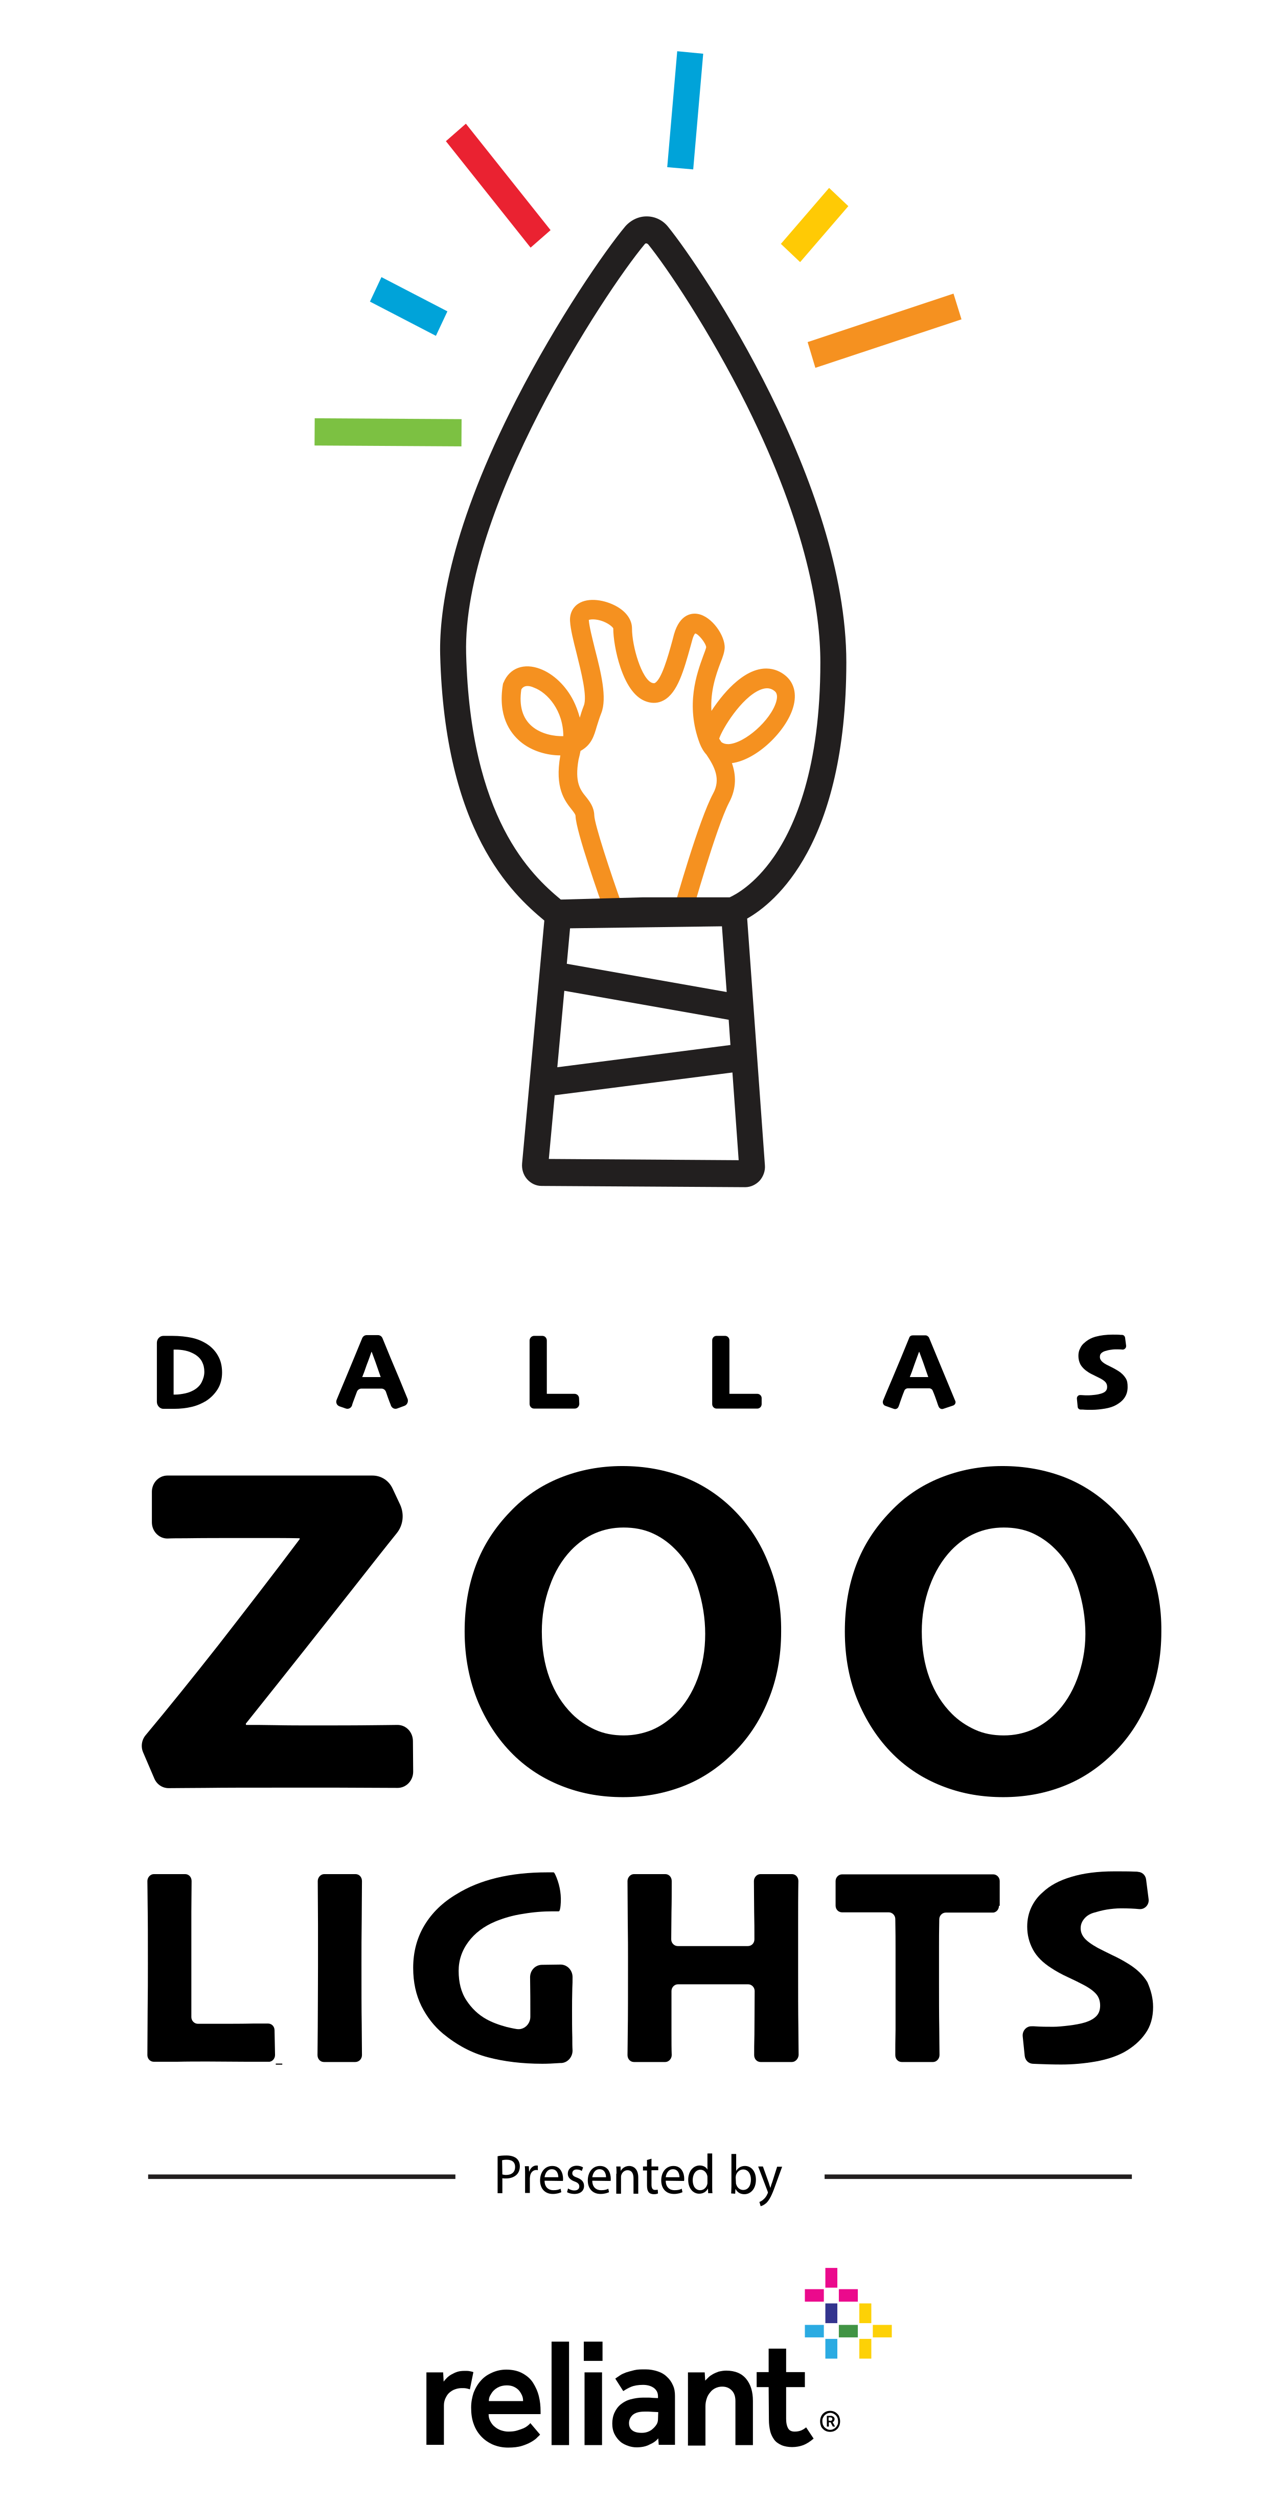 <?xml version="1.0" encoding="utf-8"?>
<!-- Generator: Adobe Illustrator 26.1.0, SVG Export Plug-In . SVG Version: 6.00 Build 0)  -->
<svg version="1.1" id="Layer_1" xmlns="http://www.w3.org/2000/svg" xmlns:xlink="http://www.w3.org/1999/xlink" x="0px" y="0px"
	 viewBox="0 0 511.6 1000" style="enable-background:new 0 0 511.6 1000;" xml:space="preserve">
<style type="text/css">
	.st0{fill:#221F1F;}
	.st1{fill:#EB0A8C;}
	.st2{fill:#FDD106;}
	.st3{fill:#419444;}
	.st4{fill:#33348E;}
	.st5{fill:#2BABE2;}
	.st6{fill:#F59120;}
	.st7{fill:#EA2231;}
	.st8{fill:#00A3D9;}
	.st9{fill:#FFCA05;}
	.st10{fill:#7CC142;}
</style>
<g>
	<g>
		<path d="M165.4,709c0,3.6-2.8,6.5-6.2,6.5c-7.9,0-15.7-0.1-23.5-0.1c-9.8,0-18.3,0-25.5,0c-10.8,0-20.1,0-28.1,0.1
			c-5.8,0-10.7,0.1-14.6,0.1c-2.5,0-4.7-1.5-5.7-3.8l-4.5-10.5c-1-2.3-0.6-5,1-6.9c9-10.8,18.7-22.8,29-35.9
			c11.2-14.4,22.2-28.6,32.7-42.6l-0.1-0.3c-4.5-0.1-8.9-0.1-13-0.1H96.4c-8,0-15.4,0-22.1,0.1c-2.8,0-5.2,0-7.3,0.1
			c-3.4,0-6.2-2.9-6.2-6.5v-12.2c0-3.6,2.8-6.5,6.2-6.5c4.7,0,10,0,15.9,0c8.6,0,17.2,0,25.9,0c10.2,0,19.3,0,27.3,0c5,0,9.4,0,13,0
			c3.5,0,6.6,2,8.1,5.3l3,6.4c1.7,3.8,1.2,8.2-1.4,11.4c-4.2,5.2-10.1,12.7-17.8,22.5c-10.9,13.8-25,31.7-42.6,53.7l0.1,0.5
			c3.5,0,7.5,0,12.2,0.1s9.5,0.1,14.4,0.1c9.1,0,17.5,0,25.2-0.1c3.5,0,6.4-0.1,8.8-0.1c3.5,0,6.2,2.9,6.2,6.5L165.4,709L165.4,709z
			"/>
		<path d="M312.7,652.9c0,10-1.7,19.2-5.2,27.6c-3.4,8.4-8.3,15.7-14.6,21.7c-5.9,5.7-12.5,10-19.9,12.8c-7.4,2.8-15.2,4.2-23.6,4.2
			c-8.4,0-16-1.3-23.3-4c-7.3-2.7-13.8-6.6-19.5-11.9c-6.4-6-11.4-13.3-15.1-21.9c-3.6-8.6-5.5-18.1-5.5-28.5
			c0-9.7,1.5-18.5,4.5-26.5s7.6-15.1,13.8-21.5c5.6-5.9,12.2-10.4,19.9-13.5s16-4.7,24.9-4.7c9,0,16.9,1.5,24.4,4.3
			c7.5,2.9,14.1,7.2,19.8,12.8c6.4,6.3,11.2,13.7,14.4,22C311.2,634.3,312.8,643.3,312.7,652.9L312.7,652.9z M282.3,653.9
			c0-6.3-1-12.5-3-18.8c-2-6.2-5.1-11.3-9.3-15.4c-2.6-2.6-5.6-4.7-9-6.2c-3.4-1.5-7.2-2.2-11.4-2.2s-7.9,0.8-11.4,2.3
			c-3.5,1.5-6.7,3.8-9.6,6.8c-3.7,3.9-6.6,8.7-8.6,14.5c-2.1,5.8-3.1,11.8-3.1,18c0,6.8,1,13,3.1,18.7s5.1,10.4,9,14.3
			c2.6,2.6,5.7,4.7,9.2,6.3c3.5,1.6,7.4,2.3,11.5,2.3s7.8-0.8,11.3-2.2c3.5-1.5,6.6-3.7,9.5-6.5c3.6-3.6,6.6-8.3,8.7-13.9
			S282.3,660.3,282.3,653.9L282.3,653.9z"/>
		<path d="M464.9,652.9c0,10-1.7,19.2-5.2,27.6c-3.4,8.4-8.3,15.7-14.6,21.7c-5.9,5.7-12.5,10-19.9,12.8c-7.3,2.8-15.2,4.2-23.6,4.2
			s-16-1.3-23.3-4c-7.3-2.7-13.8-6.6-19.5-11.9c-6.4-6-11.4-13.3-15.1-21.9c-3.7-8.6-5.5-18.1-5.5-28.5c0-9.7,1.5-18.5,4.5-26.5
			s7.6-15.1,13.8-21.5c5.6-5.9,12.2-10.4,19.9-13.5s16-4.7,24.9-4.7s16.9,1.5,24.4,4.3c7.5,2.9,14.1,7.2,19.8,12.8
			c6.4,6.3,11.2,13.7,14.4,22C463.4,634.3,465,643.3,464.9,652.9L464.9,652.9z M434.5,653.9c0-6.3-1-12.5-3-18.8
			c-2-6.2-5.1-11.3-9.3-15.4c-2.6-2.6-5.7-4.7-9-6.2c-3.4-1.5-7.2-2.2-11.4-2.2s-7.9,0.8-11.4,2.3c-3.5,1.5-6.7,3.8-9.6,6.8
			c-3.7,3.9-6.6,8.7-8.7,14.5c-2.1,5.8-3.1,11.8-3.1,18c0,6.8,1,13,3.1,18.7s5.1,10.4,9,14.3c2.6,2.6,5.7,4.7,9.2,6.3
			c3.5,1.6,7.3,2.3,11.5,2.3s7.8-0.8,11.2-2.2c3.5-1.5,6.7-3.7,9.5-6.5c3.6-3.6,6.6-8.3,8.7-13.9S434.5,660.3,434.5,653.9
			L434.5,653.9z"/>
	</g>
	<path d="M110.1,822.4c0,1.5-1.2,2.8-2.6,2.7c-1.9,0-4.5,0-7.9,0c-5.7,0-11.2-0.1-16.5-0.1c-4.2,0-8.4,0-12.4,0.1
		c-3.1,0-6.1,0-9.1,0c-1.5,0-2.6-1.2-2.6-2.7c0-5.5,0.1-11.4,0.1-17.6c0.1-7.3,0.1-13.6,0.1-19.1c0-9.8,0-17.7-0.1-23.6
		c0-3.9-0.1-7-0.1-9.3c0-1.5,1.2-2.8,2.6-2.8h12.5c1.5,0,2.6,1.2,2.6,2.8c0,3.8-0.1,7.9-0.1,12.4c0,5.6,0,10.8,0,15.6
		c0,7.2,0,13.6,0,19.3c0,3.1,0,5.4,0,7.1c0,1.5,1.2,2.7,2.6,2.7c0.9,0,1.9,0,2.9,0c2.1,0,3.9,0,5.6,0c4.7,0,9.4,0,13.9-0.1
		c2.4,0,4.3,0,5.7,0c1.5,0,2.6,1.2,2.6,2.7L110.1,822.4L110.1,822.4z"/>
	<path d="M142.2,825.2h-12.5c-1.5,0-2.6-1.2-2.6-2.8c0-2.9,0.1-6.6,0.1-11c0-6,0.1-14.2,0.1-24.5c0-4.3,0-9.8,0-16.5
		c0-5.8-0.1-11.6-0.1-17.6c0-1.5,1.2-2.8,2.6-2.8h12.5c1.5,0,2.6,1.2,2.6,2.8c0,4.5-0.1,9.4-0.1,15c-0.1,6.7-0.1,12.6-0.1,17.8
		c0,10.6,0,18.8,0.1,24.5c0,4.6,0.1,8.7,0.1,12.3C144.9,824,143.7,825.2,142.2,825.2L142.2,825.2z"/>
	<path d="M224.4,786.2c2.7,0,4.8,2.3,4.8,5c0,1.4,0,2.9-0.1,4.5c-0.1,3.5-0.1,6.5-0.1,9.1c0,3.5,0,7,0.1,10.6c0,1.8,0,3.5,0.1,5.2
		c0,2.6-1.9,4.8-4.4,5c-0.2,0-0.3,0-0.5,0c-2.8,0.2-5.2,0.3-7.2,0.3c-8.1,0-15.4-0.9-21.8-2.6c-6.5-1.7-12.4-4.9-17.9-9.4
		c-3.6-3-6.5-6.7-8.7-11.1c-2.2-4.5-3.3-9.5-3.3-15.3c0-6.3,1.5-12,4.5-17c3-5,7.3-9.2,12.9-12.5c4.5-2.8,9.8-5,16-6.5
		s12.9-2.2,20.3-2.2c0.9,0,1.8,0,2.5,0c0.3,0,0.7,0.9,1.2,2.1c1.4,3.5,2,7.4,1.6,11.2c-0.1,1.3-0.4,2.3-0.7,2.3h-2.6
		c-3.7,0-7.6,0.3-11.7,1c-4.1,0.6-7.8,1.7-11.2,3.1c-4.5,1.9-8.1,4.6-10.7,8.1c-2.6,3.5-3.9,7.4-3.9,11.6c0,4.7,1,8.6,3.1,11.8
		c2.1,3.2,4.7,5.7,7.9,7.5c2.5,1.4,5.3,2.4,8.3,3.2c1.3,0.3,2.6,0.6,3.9,0.8c2.9,0.5,5.5-1.9,5.5-4.9c0-0.7,0-1.3,0-2.1
		c0-3.4,0-8-0.1-13.7c0-2.8,2.1-5,4.8-5L224.4,786.2L224.4,786.2z"/>
	<path d="M317,825.2h-12.5c-1.5,0-2.6-1.2-2.6-2.8c0-2.1,0-4.7,0.1-8.1c0-4.5,0.1-10.4,0.1-17.5c0-1.5-1.2-2.7-2.6-2.7
		c-1.3,0-3,0-5.1,0c-3.9,0-7.1,0-9.6,0c-2.7,0-5.8,0-9.3,0c-1.6,0-3,0-4.1,0c-1.4,0-2.6,1.2-2.6,2.7c0,6.6,0,12.2,0,16.7
		c0,3.6,0,6.5,0.1,8.9c0,1.5-1.2,2.8-2.6,2.8h-12.5c-1.5,0-2.6-1.2-2.6-2.8c0-2.5,0.1-5.6,0.1-9.4c0.1-5.5,0.1-14.9,0.1-28.5
		c0-4.3,0-9.4-0.1-15.5c0-5.2-0.1-10.6-0.1-16.2c0-1.5,1.2-2.8,2.6-2.8h12.5c1.5,0,2.6,1.2,2.6,2.8c0,4.3,0,8.4-0.1,12.3
		c0,3.7-0.1,7.4-0.1,11c0,1.5,1.2,2.7,2.6,2.7c1,0,2.1,0,3.5,0c3,0,6.4,0,9.9,0c3,0,6.4,0,10.1,0c1.9,0,3.4,0,4.6,0
		c1.5,0,2.6-1.2,2.6-2.7c0-3.5,0-7.2-0.1-11c0-4-0.1-8.1-0.1-12.3c0-1.5,1.2-2.8,2.6-2.8H317c1.5,0,2.6,1.2,2.6,2.8
		c-0.1,5.5-0.1,11.3-0.1,17.4c0,7.2,0,13,0,17.5c0,9.5,0,17.5,0.1,23.9c0,4.5,0.1,8.2,0.1,10.8C319.6,823.9,318.4,825.2,317,825.2
		L317,825.2z"/>
	<path d="M399.9,762.7c0,1.5-1.2,2.8-2.6,2.7c-1.5,0-3.5,0-6,0c-3.6,0-7.8,0-12.7,0c-1.4,0-2.6,1.2-2.6,2.7
		c-0.1,4.6-0.1,8.4-0.1,11.4c0,3.6,0,8.2,0,13.8c0,6.4,0,12.6,0.1,18.5c0,4.3,0.1,7.8,0.1,10.6c0,1.5-1.2,2.8-2.6,2.8h-12.5
		c-1.5,0-2.6-1.2-2.6-2.8c0-2.6,0-6,0.1-10.1c0-5.7,0-12.1,0-19.1V780c0-3.1,0-7.1-0.1-12c0-1.5-1.2-2.7-2.6-2.7
		c-4.8,0-9.2,0-13.1,0c-2.3,0-4.2,0-5.6,0c-1.5,0-2.6-1.2-2.6-2.7v-9.8c0-1.5,1.2-2.7,2.6-2.7c2.7,0,6.4,0,11.1,0c6.3,0,12.7,0,19,0
		c7.3,0,14.2,0,20.9,0c4.2,0,7.3,0,9.5,0c1.4,0,2.6,1.2,2.6,2.7V762.7L399.9,762.7z"/>
	<path d="M461.6,803.2c0,4.1-1,7.7-3.1,10.6c-2.1,3-4.9,5.4-8.4,7.4c-3.1,1.7-7,3-11.5,3.8c-4.6,0.8-9.2,1.2-13.8,1.2
		c-3.4,0-6.4-0.1-9-0.2c-0.9,0-1.7-0.1-2.4-0.1c-1.7-0.1-3-1.4-3.2-3.2l-0.8-7.8c-0.2-2.2,1.5-4.1,3.6-4c0.3,0,0.6,0,0.9,0
		c2.8,0.2,5.4,0.2,7.7,0.2c1.7,0,3.8-0.2,6.3-0.5c2.5-0.3,4.6-0.7,6.3-1.2c2.3-0.7,3.8-1.6,4.8-2.7s1.4-2.5,1.4-4.1
		c0-1.8-0.5-3.3-1.5-4.5c-1-1.2-2.7-2.5-5.2-3.8c-1.5-0.8-3.5-1.8-6.1-3c-2.6-1.2-4.8-2.4-6.6-3.6c-3.5-2.2-6-4.7-7.5-7.5
		c-1.5-2.8-2.3-5.8-2.3-9.2c0-2.9,0.6-5.5,1.7-7.8c1.1-2.3,2.6-4.3,4.5-5.9c2.8-2.7,6.7-4.8,11.5-6.2c4.9-1.5,10.6-2.2,17.2-2.2
		c3.2,0,5.9,0,8.1,0.1c0.5,0,1,0,1.4,0.1c1.7,0.1,3,1.4,3.2,3.1l1,7.8c0.3,2.2-1.5,4.2-3.7,4h-0.1c-1.9-0.2-4.3-0.3-7.2-0.3
		c-2,0-3.9,0.2-5.8,0.5c-1.8,0.3-3.6,0.8-5.3,1.3c-1.6,0.5-2.8,1.3-3.7,2.4s-1.4,2.3-1.4,3.8c0,1.4,0.5,2.7,1.5,3.9
		c1,1.2,2.8,2.5,5.3,3.9c1.7,0.9,3.6,1.8,5.8,2.9c2.2,1,4.4,2.2,6.5,3.5c3.4,2.1,5.9,4.5,7.6,7.3
		C460.7,796.4,461.6,799.6,461.6,803.2L461.6,803.2z"/>
	<path d="M88.9,549.3c0,2.5-0.6,4.8-1.8,6.7c-1.2,1.9-2.8,3.5-4.7,4.7c-1.7,1-3.5,1.8-5.6,2.3c-2.1,0.5-4.5,0.8-7.2,0.8
		c-1.3,0-2.7,0-4.2,0l0,0c-1.4,0-2.6-1.3-2.6-2.8c0-0.5,0-1.2,0-1.9c0-2.9,0-6.3,0-10.2c0-1.6,0-3.7,0-6.1c0-1.7,0-3.5,0-5.4
		c0-1.5,1.1-2.8,2.6-2.8h0.1c1.6,0,2.8,0,3.4,0c3,0,5.7,0.3,8,0.8c2.3,0.5,4.3,1.4,6,2.5c2,1.3,3.5,3,4.5,4.9
		C88.4,544.6,88.9,546.8,88.9,549.3L88.9,549.3z M81.8,549c0-1.5-0.3-2.8-0.9-4c-0.6-1.2-1.6-2.2-2.9-3c-1.2-0.7-2.4-1.2-3.8-1.5
		s-2.7-0.4-3.9-0.4h-0.8c0,1.5,0,2.9,0,4.2v6.9c0,1.7,0,4,0,6.9h0.7c1.2,0,2.6-0.2,4-0.5c1.4-0.3,2.5-0.8,3.4-1.3
		c1.4-0.8,2.5-1.9,3.1-3.1S81.8,550.6,81.8,549L81.8,549z"/>
	<path d="M161.9,562.6l-3,1.1c-1,0.3-2-0.2-2.4-1.2c-0.1-0.4-0.3-0.8-0.5-1.3c-0.5-1.3-1-2.7-1.5-4.2c-0.3-0.8-1-1.3-1.8-1.3h-8
		c-0.8,0-1.5,0.5-1.8,1.2c-0.6,1.6-1.1,3-1.6,4.3c-0.2,0.5-0.3,0.9-0.4,1.3c-0.4,1-1.4,1.5-2.4,1.2l-2.6-0.9
		c-1.1-0.4-1.6-1.6-1.1-2.7c0.7-1.8,1.9-4.5,3.5-8.4c2.3-5.6,4.6-11,6.7-16.2c0.3-0.7,1-1.2,1.8-1.2h4.5c0.8,0,1.5,0.5,1.8,1.2
		c2.2,5.4,4.5,11,6.9,16.6c1.5,3.6,2.5,6.2,3.2,7.8C163.5,561,163,562.2,161.9,562.6L161.9,562.6z M152.4,551.1
		c-0.5-1.5-1.1-3.1-1.7-4.9c-0.6-1.8-1.3-3.5-1.9-5.2h-0.1c-0.5,1.4-1.1,3.2-1.9,5.2c-0.7,2.1-1.3,3.7-1.8,4.9v0L152.4,551.1
		L152.4,551.1L152.4,551.1z"/>
	<path d="M231.9,561.8c0,1-0.8,1.9-1.8,1.9c-0.6,0-1.4,0-2.3,0c-2.2,0-4.3,0-6.4,0c-1.6,0-3.2,0-4.8,0c-0.9,0-1.9,0-2.8,0
		c-1,0-1.8-0.8-1.8-1.9c0-1.9,0-3.9,0-6c0-2.8,0-5.3,0-7.4c0-3.8,0-6.9,0-9.1c0-1.1,0-2,0-2.8c0-1,0.8-1.9,1.8-1.9h3.3
		c1,0,1.8,0.8,1.8,1.9c0,1.2,0,2.6,0,4c0,2.2,0,4.2,0,6c0,2.8,0,5.3,0,7.5c0,2.2,0,3.5,0,3.8c0.6,0,1.3,0,2.1,0s1.5,0,2.2,0
		c1.8,0,3.6,0,5.4,0h1.4c1,0,1.8,0.8,1.8,1.8L231.9,561.8L231.9,561.8z"/>
	<path d="M304.9,561.9c0,1-0.8,1.8-1.7,1.8c-0.6,0-1.4,0-2.4,0c-2.2,0-4.3,0-6.4,0c-1.6,0-3.2,0-4.8,0c-1,0-1.9,0-2.8,0
		s-1.7-0.8-1.7-1.8c0-1.9,0-4,0-6.1c0-2.8,0-5.3,0-7.4c0-3.8,0-6.9,0-9.1c0-1.2,0-2.1,0-2.9c0-1,0.8-1.8,1.7-1.8h3.5
		c0.9,0,1.7,0.8,1.7,1.8c0,1.3,0,2.6,0,4.1c0,2.2,0,4.2,0,6c0,2.8,0,5.3,0,7.5s0,3.5,0,3.8c0.6,0,1.3,0,2.1,0s1.5,0,2.2,0
		c1.8,0,3.6,0,5.4,0h1.5c0.9,0,1.7,0.8,1.7,1.7L304.9,561.9L304.9,561.9z"/>
	<path d="M381.5,562.5l-3.9,1.3c-0.8,0.3-1.6-0.2-1.9-1c-0.2-0.5-0.4-1-0.6-1.7c-0.5-1.4-1-2.9-1.7-4.5c-0.2-0.6-0.8-1-1.4-1h-8.6
		c-0.6,0-1.2,0.4-1.4,1c-0.7,1.7-1.2,3.2-1.7,4.6c-0.2,0.7-0.4,1.2-0.6,1.7c-0.3,0.8-1.1,1.2-1.9,0.9l-3.4-1.2
		c-0.8-0.3-1.2-1.2-0.9-2.1c0.7-1.7,1.9-4.6,3.7-8.8c2.4-5.7,4.7-11.2,6.8-16.4c0.2-0.6,0.8-0.9,1.4-0.9h5.1c0.6,0,1.1,0.4,1.4,0.9
		c2.3,5.5,4.6,11.2,7,16.9c1.6,3.9,2.8,6.7,3.4,8.2C382.8,561.2,382.4,562.2,381.5,562.5L381.5,562.5z M371.6,551.1
		c-0.5-1.5-1.1-3.1-1.7-4.9c-0.6-1.8-1.3-3.5-1.9-5.2h-0.1c-0.5,1.4-1.2,3.2-1.9,5.2c-0.7,2.1-1.3,3.7-1.8,4.9v0L371.6,551.1
		L371.6,551.1L371.6,551.1z"/>
	<path d="M451.4,555.1c0,1.6-0.4,3-1.2,4.2c-0.8,1.2-1.9,2.1-3.3,2.9c-1.2,0.7-2.7,1.2-4.5,1.5c-1.8,0.3-3.6,0.5-5.4,0.5
		c-1.3,0-2.5,0-3.5-0.1c-0.3,0-0.7,0-0.9,0c-0.7,0-1.2-0.6-1.2-1.2l-0.3-3.1c-0.1-0.9,0.6-1.6,1.4-1.5c0.1,0,0.2,0,0.3,0
		c1.1,0.1,2.1,0.1,3,0.1c0.7,0,1.5-0.1,2.5-0.2c1-0.1,1.8-0.3,2.5-0.5c0.9-0.3,1.5-0.6,1.9-1.1s0.5-1,0.5-1.6c0-0.7-0.2-1.3-0.6-1.8
		c-0.4-0.5-1.1-1-2-1.5c-0.6-0.3-1.4-0.7-2.4-1.2s-1.9-0.9-2.6-1.4c-1.4-0.9-2.3-1.8-3-2.9c-0.6-1.1-0.9-2.3-0.9-3.6
		c0-1.1,0.2-2.1,0.7-3c0.4-0.9,1-1.7,1.8-2.3c1.1-1,2.6-1.9,4.5-2.4s4.1-0.8,6.7-0.8c1.2,0,2.3,0,3.2,0.1c0.2,0,0.4,0,0.5,0
		c0.7,0,1.2,0.5,1.3,1.2l0.4,3.1c0.1,0.9-0.6,1.6-1.4,1.6h0c-0.8-0.1-1.7-0.1-2.8-0.1c-0.8,0-1.5,0.1-2.2,0.2s-1.4,0.3-2.1,0.5
		c-0.6,0.2-1.1,0.5-1.5,0.9c-0.4,0.4-0.5,0.9-0.5,1.5c0,0.5,0.2,1,0.6,1.5c0.4,0.5,1.1,1,2,1.5c0.6,0.3,1.4,0.7,2.2,1.1
		s1.7,0.9,2.5,1.4c1.3,0.8,2.3,1.8,3,2.9S451.4,553.7,451.4,555.1L451.4,555.1z"/>
</g>
<rect x="110.4" y="825.8" class="st0" width="2.6" height="0.5"/>
<g>
	<path d="M199.2,862.9c0.9-0.2,2.1-0.3,3.6-0.3c1.8,0,3.2,0.5,4,1.2c0.8,0.7,1.3,1.8,1.3,3.1s-0.4,2.4-1.1,3.2
		c-1,1.1-2.6,1.7-4.4,1.7c-0.6,0-1.1,0-1.5-0.1v6h-1.9L199.2,862.9L199.2,862.9z M201.1,870.2c0.4,0.1,0.9,0.2,1.5,0.2
		c2.2,0,3.6-1.1,3.6-3.2s-1.4-2.9-3.4-2.9c-0.8,0-1.4,0.1-1.8,0.2L201.1,870.2L201.1,870.2z"/>
	<path d="M210.2,870.3c0-1.3,0-2.4-0.1-3.4h1.6l0.1,2.1h0.1c0.5-1.5,1.6-2.4,2.9-2.4c0.2,0,0.4,0,0.5,0.1v1.8
		c-0.2,0-0.4-0.1-0.6-0.1c-1.3,0-2.3,1-2.5,2.5c0,0.3-0.1,0.6-0.1,0.9v5.8h-1.9L210.2,870.3L210.2,870.3z"/>
	<path d="M218,872.7c0,2.7,1.7,3.8,3.5,3.8c1.4,0,2.2-0.2,2.9-0.6l0.3,1.4c-0.7,0.3-1.8,0.7-3.4,0.7c-3.2,0-5.1-2.2-5.1-5.4
		s1.8-5.8,4.9-5.8c3.4,0,4.3,3.1,4.3,5.1c0,0.4,0,0.7-0.1,0.9L218,872.7L218,872.7z M223.5,871.3c0-1.2-0.5-3.2-2.6-3.2
		c-1.9,0-2.7,1.8-2.9,3.2H223.5L223.5,871.3z"/>
	<path d="M227.4,875.8c0.6,0.4,1.5,0.8,2.5,0.8c1.4,0,2-0.7,2-1.6c0-0.9-0.5-1.5-1.9-2c-1.9-0.7-2.7-1.8-2.7-3.1
		c0-1.7,1.3-3.2,3.6-3.2c1,0,2,0.3,2.5,0.7l-0.5,1.4c-0.4-0.3-1.1-0.6-2.1-0.6c-1.1,0-1.7,0.7-1.7,1.5c0,0.9,0.6,1.3,2,1.8
		c1.8,0.7,2.7,1.7,2.7,3.3c0,1.9-1.4,3.2-3.9,3.2c-1.1,0-2.2-0.3-2.9-0.7L227.4,875.8L227.4,875.8z"/>
	<path d="M237.1,872.7c0,2.7,1.7,3.8,3.5,3.8c1.4,0,2.2-0.2,2.9-0.6l0.3,1.4c-0.7,0.3-1.8,0.7-3.4,0.7c-3.2,0-5.1-2.2-5.1-5.4
		s1.8-5.8,4.9-5.8c3.4,0,4.3,3.1,4.3,5.1c0,0.4,0,0.7-0.1,0.9L237.1,872.7L237.1,872.7z M242.6,871.3c0-1.2-0.5-3.2-2.6-3.2
		c-1.9,0-2.7,1.8-2.9,3.2H242.6L242.6,871.3z"/>
	<path d="M246.8,869.9c0-1.1,0-2-0.1-2.9h1.7l0.1,1.8h0c0.5-1,1.7-2,3.4-2c1.4,0,3.6,0.9,3.6,4.6v6.5h-1.9v-6.2
		c0-1.7-0.6-3.2-2.4-3.2c-1.2,0-2.2,0.9-2.5,2c-0.1,0.2-0.1,0.6-0.1,0.9v6.5h-1.9V869.9L246.8,869.9z"/>
	<path d="M260.8,863.9v3.1h2.7v1.5h-2.7v5.8c0,1.3,0.4,2.1,1.4,2.1c0.5,0,0.9-0.1,1.1-0.1l0.1,1.5c-0.4,0.2-0.9,0.3-1.7,0.3
		c-0.9,0-1.6-0.3-2-0.8c-0.5-0.6-0.7-1.5-0.7-2.8v-5.9h-1.6V867h1.6v-2.6L260.8,863.9L260.8,863.9z"/>
	<path d="M266.5,872.7c0,2.7,1.7,3.8,3.5,3.8c1.4,0,2.2-0.2,2.9-0.6l0.3,1.4c-0.7,0.3-1.8,0.7-3.4,0.7c-3.2,0-5.1-2.2-5.1-5.4
		s1.8-5.8,4.9-5.8c3.4,0,4.3,3.1,4.3,5.1c0,0.4,0,0.7-0.1,0.9L266.5,872.7L266.5,872.7z M272,871.3c0-1.2-0.5-3.2-2.6-3.2
		c-1.9,0-2.7,1.8-2.9,3.2H272L272,871.3z"/>
	<path d="M285.1,861.9v13c0,1,0,2,0.1,2.8h-1.7l-0.1-1.9h0c-0.6,1.2-1.8,2.1-3.5,2.1c-2.5,0-4.4-2.2-4.4-5.5c0-3.6,2.1-5.8,4.6-5.8
		c1.6,0,2.7,0.8,3.1,1.7h0v-6.5H285.1z M283.2,871.4c0-0.2,0-0.6-0.1-0.8c-0.3-1.2-1.3-2.3-2.7-2.3c-1.9,0-3.1,1.8-3.1,4.2
		c0,2.2,1,4,3,4c1.3,0,2.4-0.9,2.8-2.3c0.1-0.3,0.1-0.5,0.1-0.8L283.2,871.4L283.2,871.4z"/>
	<path d="M292.7,877.8c0-0.7,0.1-1.8,0.1-2.8v-13h1.9v6.8h0c0.7-1.2,1.9-2,3.5-2c2.6,0,4.4,2.2,4.4,5.5c0,3.9-2.3,5.8-4.6,5.8
		c-1.5,0-2.7-0.6-3.5-2h-0.1l-0.1,1.8L292.7,877.8L292.7,877.8z M294.6,873.4c0,0.2,0,0.5,0.1,0.7c0.4,1.4,1.5,2.3,2.8,2.3
		c2,0,3.1-1.7,3.1-4.2c0-2.2-1.1-4-3.1-4c-1.3,0-2.5,0.9-2.9,2.4c0,0.2-0.1,0.5-0.1,0.8L294.6,873.4L294.6,873.4z"/>
	<path d="M305.4,867l2.3,6.4c0.2,0.7,0.5,1.6,0.7,2.2h0c0.2-0.7,0.4-1.5,0.7-2.2l2-6.3h2l-2.8,7.7c-1.3,3.7-2.3,5.6-3.5,6.8
		c-0.9,0.8-1.8,1.2-2.3,1.3l-0.5-1.7c0.5-0.2,1.1-0.5,1.6-1c0.5-0.4,1.2-1.2,1.6-2.2c0.1-0.2,0.2-0.4,0.2-0.5s0-0.3-0.1-0.5l-3.8-10
		H305.4L305.4,867z"/>
</g>
<g>
	<g id="RELIANT">
		<path d="M170.7,949.4h6.7l0.2,3.7c0.3-0.4,0.7-0.9,1.2-1.4c0.5-0.5,1.1-1,1.8-1.4s1.5-0.8,2.4-1.1c0.9-0.3,1.9-0.4,3.1-0.4
			c0.7,0,1.3,0,1.8,0.1c0.5,0.1,1.1,0.2,1.6,0.4l-1.4,6.9c-0.5-0.2-1-0.3-1.5-0.4s-1.1-0.1-1.8-0.1c-1,0-1.9,0.2-2.7,0.5
			c-0.9,0.3-1.6,0.8-2.3,1.4s-1.1,1.4-1.5,2.2c-0.4,0.9-0.6,1.8-0.6,2.9v15.7h-7L170.7,949.4L170.7,949.4z"/>
		<path d="M216.2,974.3c-0.1,0.1-0.4,0.5-1,1c-0.5,0.6-1.3,1.2-2.3,1.8s-2.3,1.2-3.9,1.7s-3.4,0.7-5.6,0.7s-4.2-0.4-6.1-1.2
			c-1.8-0.8-3.4-1.9-4.7-3.3s-2.3-3-3-5c-0.7-1.9-1-4.1-1-6.5c0-2.2,0.4-4.2,1-6c0.7-1.8,1.7-3.5,2.9-4.8c1.2-1.4,2.7-2.4,4.5-3.2
			s3.6-1.2,5.7-1.2c2.5,0,4.7,0.5,6.5,1.5c1.8,1,3.2,2.2,4.2,3.8s1.8,3.3,2.3,5.3c0.5,2,0.7,4,0.7,6.1v1.1h-20.8
			c0,1.1,0.2,2,0.7,2.9c0.5,0.9,1,1.6,1.8,2.2c0.7,0.6,1.6,1.1,2.5,1.4s1.9,0.5,2.8,0.5c1.4,0,2.5-0.1,3.5-0.4s1.9-0.6,2.6-0.9
			c0.7-0.3,1.3-0.7,1.8-1.1c0.5-0.4,0.8-0.7,1-1L216.2,974.3L216.2,974.3z M209.4,960.9c0-0.8-0.1-1.5-0.4-2.2
			c-0.3-0.7-0.7-1.4-1.2-2c-0.5-0.6-1.2-1.1-2-1.5c-0.8-0.4-1.8-0.6-2.9-0.6c-1.1,0-2.2,0.2-3.1,0.6c-0.9,0.4-1.6,0.9-2.2,1.5
			s-1,1.3-1.4,2s-0.5,1.5-0.5,2.2H209.4z"/>
		<rect x="220.8" y="937.1" width="7" height="41.4"/>
		<path d="M233.7,937.1h7.5v7.7h-7.5V937.1z M234,949.4h7v29.1h-7V949.4z"/>
		<path d="M263.5,975.8c-0.8,1-1.9,1.8-3.5,2.5c-1.5,0.8-3.3,1.1-5.2,1.1c-1.1,0-2.3-0.2-3.4-0.6s-2.2-0.9-3.1-1.7s-1.7-1.8-2.3-3
			s-0.9-2.6-0.9-4.2s0.3-3.1,0.9-4.4c0.6-1.3,1.4-2.4,2.5-3.3c1.1-0.9,2.4-1.6,3.9-2s3.2-0.7,5-0.7c0.5,0,1.2,0,1.8,0
			c0.7,0,1.3,0,2,0.1c0.7,0,1.5,0.1,2.2,0.1v-0.7c0-1.5-0.6-2.6-1.7-3.4c-1.1-0.8-2.6-1.2-4.3-1.2c-2,0-3.6,0.3-4.8,0.8
			s-2.2,1.1-3.1,1.7l-3.2-5c0.5-0.4,1.2-0.8,1.9-1.3s1.5-0.8,2.5-1.2c1-0.3,2-0.6,3.3-0.9s2.7-0.3,4.4-0.3c1.8,0,3.4,0.3,4.9,0.8
			s2.7,1.2,3.7,2.2c1,0.9,1.8,2,2.4,3.4c0.6,1.3,0.8,2.7,0.8,4.2v19.6h-6.5L263.5,975.8L263.5,975.8z M263.5,965.3
			c-0.7,0-1.4-0.1-2.1-0.1c-0.6,0-1.1-0.1-1.8-0.1s-1.1,0-1.6,0c-2.3,0-3.8,0.5-4.8,1.4c-0.9,0.9-1.4,2-1.4,3.2s0.4,2.2,1.3,2.9
			c0.9,0.7,2.1,1,3.8,1c0.8,0,1.6-0.1,2.4-0.4c0.8-0.3,1.5-0.7,2-1.2c0.6-0.5,1.1-1.1,1.5-1.7s0.6-1.4,0.6-2.1L263.5,965.3
			L263.5,965.3z"/>
		<path d="M275.4,949.4h6.7l0.2,3.3c0.4-0.4,0.8-0.8,1.3-1.3c0.5-0.5,1.1-0.9,1.8-1.3c0.7-0.4,1.5-0.7,2.3-1c0.9-0.2,1.9-0.4,3-0.4
			c3.5,0,6.2,1.1,8,3.3c1.8,2.2,2.7,5.1,2.7,8.8v17.7h-7v-17.6c0-1.9-0.5-3.3-1.5-4.3c-1-1-2.2-1.5-3.8-1.5c-1,0-1.8,0.2-2.7,0.6
			c-0.8,0.4-1.5,0.9-2.1,1.7c-0.6,0.7-1.1,1.5-1.4,2.5c-0.3,0.9-0.5,1.9-0.5,3v15.8h-7L275.4,949.4L275.4,949.4z"/>
		<path d="M307.7,955.3h-4.8v-6h4.8v-9.4h7v9.4h7.5v6h-7.5v12.7c0,1.7,0.3,2.9,0.8,3.8c0.5,0.9,1.4,1.3,2.6,1.3c1.1,0,2-0.2,2.7-0.5
			c0.7-0.3,1.3-0.7,1.9-1.2l3,4.5c-1.4,1.2-2.8,2.1-4.1,2.6c-1.3,0.5-2.9,0.8-4.5,0.8s-3.2-0.3-4.3-0.8s-2.2-1.2-2.9-2.2
			s-1.3-2.1-1.6-3.5c-0.3-1.3-0.5-2.8-0.5-4.4L307.7,955.3L307.7,955.3z"/>
	</g>
	<g id="Reliant_positives">
		<g id="Positives_CMYK">
			<rect x="330.4" y="907.6" class="st1" width="4.8" height="7.9"/>
			<rect x="322.2" y="916.1" class="st1" width="7.6" height="5"/>
			<rect x="335.8" y="916.1" class="st1" width="7.6" height="5"/>
			<rect x="344" y="921.8" class="st2" width="4.8" height="7.9"/>
			<rect x="344" y="936" class="st2" width="4.8" height="7.9"/>
			<rect x="335.8" y="930.4" class="st3" width="7.6" height="5"/>
			<rect x="349.4" y="930.4" class="st2" width="7.6" height="5"/>
			<rect x="330.4" y="921.8" class="st4" width="4.8" height="7.9"/>
			<rect x="330.4" y="936" class="st5" width="4.8" height="7.9"/>
			<rect x="322.2" y="930.4" class="st5" width="7.6" height="5"/>
		</g>
	</g>
	<g id="Large_R_Reliant">
		<path d="M332.3,973.2c-0.6,0-1.1-0.1-1.6-0.3c-0.5-0.2-0.9-0.5-1.3-0.9c-0.4-0.4-0.7-0.8-0.8-1.3c-0.2-0.5-0.3-1.1-0.3-1.7
			s0.1-1.1,0.3-1.7c0.2-0.5,0.5-1,0.8-1.3s0.8-0.7,1.3-0.9c0.5-0.2,1-0.3,1.6-0.3s1.1,0.1,1.6,0.3c0.5,0.2,0.9,0.5,1.3,0.9
			c0.4,0.4,0.7,0.8,0.8,1.3c0.2,0.5,0.3,1.1,0.3,1.7s-0.1,1.1-0.3,1.7c-0.2,0.5-0.5,1-0.8,1.3c-0.4,0.4-0.8,0.7-1.3,0.9
			C333.4,973.1,332.9,973.2,332.3,973.2L332.3,973.2z M332.3,972.4c0.5,0,0.9-0.1,1.3-0.3s0.7-0.4,1-0.7s0.5-0.7,0.7-1.1
			c0.2-0.4,0.2-0.9,0.2-1.3s-0.1-0.9-0.2-1.3c-0.2-0.4-0.4-0.8-0.7-1.1c-0.3-0.3-0.6-0.5-1-0.7c-0.4-0.2-0.8-0.3-1.2-0.3
			s-0.9,0.1-1.3,0.3s-0.7,0.4-1,0.7c-0.3,0.3-0.5,0.7-0.7,1.1c-0.2,0.4-0.2,0.9-0.2,1.3s0.1,0.9,0.2,1.3c0.2,0.4,0.4,0.8,0.7,1.1
			c0.3,0.3,0.6,0.5,1,0.7C331.4,972.3,331.9,972.4,332.3,972.4z M330.9,966.8h1.6c0.3,0,0.5,0,0.7,0.1c0.2,0.1,0.3,0.2,0.5,0.3
			c0.1,0.1,0.2,0.3,0.3,0.4c0,0.2,0.1,0.3,0.1,0.4c0,0.3-0.1,0.5-0.2,0.8c-0.1,0.2-0.3,0.4-0.6,0.5l1,1.8h-0.9l-0.9-1.7h-0.7v1.7
			h-0.8V966.8L330.9,966.8z M332.5,968.8c0.2,0,0.4-0.1,0.5-0.2c0.1-0.1,0.2-0.3,0.2-0.5c0-0.2-0.1-0.4-0.2-0.5
			c-0.1-0.1-0.3-0.2-0.6-0.2h-0.7v1.3L332.5,968.8L332.5,968.8z"/>
	</g>
</g>
<rect x="330.1" y="870.2" class="st0" width="123" height="1.8"/>
<rect x="59.3" y="870.2" class="st0" width="123" height="1.8"/>
<g>
	<path class="st6" d="M277,365.6l-7.2-2.2c0.4-1.4,9.9-35.2,15.7-45.9c3.1-5.7,0.6-10.6-2.7-15.5c-1.1-1.2-2-2.7-2.7-4.5
		c-5.8-15.4-1.1-28.1,1.4-35c0.5-1.3,1.1-2.9,1.2-3.5c-0.2-1.7-3.1-5.3-4.4-5.5c-0.2,0.2-0.7,0.8-1.2,2.7l-0.6,2.2
		c-2.8,10.1-5.3,18.8-10.7,21.8c-2.1,1.2-4.5,1.4-6.9,0.6c-4.4-1.4-7.9-6-10.5-13.6c-2-5.9-2.9-12.1-2.9-15.7
		c-0.1-0.4-1.5-1.8-4-2.8c-2.9-1.1-5.1-0.9-5.8-0.6c0.2,2.6,1.3,6.9,2.4,11.4c2.5,9.7,5,19.8,2.6,25.9c-0.8,2-1.3,3.8-1.8,5.3
		c-1.1,3.8-2.1,7.4-6.5,9.8c-0.2,1.1-0.5,2.3-0.8,3.5c-1.6,9.1,0.7,12.1,3,14.9c1.5,1.9,3.2,4.1,3.3,7.4c0.1,3.6,6.6,23.3,11.2,36.1
		l-7,2.8c-1.9-5.4-11.5-32.4-11.7-38.6c0-0.6-0.5-1.3-1.6-2.7c-2.7-3.4-6.8-8.6-4.5-21.5l0-0.1c-5.1,0-11.4-1.6-16.1-5.6
		c-4.2-3.6-8.9-10.4-6.9-22.7l0.1-0.5l0.2-0.4c2.4-5.8,8.2-7.9,14.7-5.4c5.3,2,10.3,6.8,13.3,12.8c0.9,1.8,1.8,4.1,2.5,6.7
		c0.4-1.4,0.9-3,1.6-4.8c1.5-3.7-1.1-13.7-2.9-21c-1.3-5.1-2.4-9.5-2.6-12.8c-0.2-2.9,1-5.5,3.3-7c4.1-2.7,10.8-1.5,15.4,1.1
		c3.9,2.2,6.1,5.4,6.1,8.8c0,7.2,3.9,20.4,8.1,21.8c0.7,0.2,1,0.1,1.1,0c2.6-1.5,5.1-10.1,7-17.1l0.6-2.3c2.4-8.5,7.5-8.6,9.6-8.2
		c5.6,1,10.9,8.7,10.7,13.6c-0.1,1.7-0.7,3.5-1.7,6c-1.7,4.5-4.1,11.2-3.6,19.2c3-4.6,6.6-8.9,10.1-11.8c9.4-7.9,16.1-5,19.2-2.6
		c3.8,2.9,5,7.6,3.4,13c-2.7,9.3-14.3,20.9-24.5,22.3c1.6,4.5,2,10-1.2,15.9C286.7,331.2,277.1,365.3,277,365.6L277,365.6z
		 M288.7,296.9c0.7,0.6,1.7,0.9,2.9,0.9c6.5-0.3,16.9-9.5,19.1-16.9c0.9-3.1-0.2-4-0.7-4.4c-1-0.8-2.7-1.7-5.8-0.4
		c-7.5,3.2-15.1,15.7-16.3,19.5c0.2,0.4,0.5,0.8,0.8,1.2C288.6,296.8,288.6,296.9,288.7,296.9L288.7,296.9z M208.7,275.9
		c-1,6.6,0.5,11.6,4.3,14.8c3.8,3.2,9.1,4,12.5,3.9c0-10.2-6.3-17.4-11.7-19.4C212.1,274.4,209.8,274,208.7,275.9L208.7,275.9z"/>
	<polygon class="st7" points="212.4,99.1 178.5,56.5 186.5,49.5 220.4,92.1 	"/>
	<polygon class="st8" points="277.5,67.8 267.1,66.9 271.1,20.5 281.5,21.5 	"/>
	<polygon class="st8" points="174.5,134.4 148.1,120.7 152.7,110.9 179.1,124.6 	"/>
	<polygon class="st6" points="326.4,147.2 323.3,136.9 381.7,117.5 384.9,127.8 	"/>
	<polygon class="st9" points="320.3,104.9 312.6,97.6 331.9,75.2 339.6,82.5 	"/>
	
		<rect x="149.9" y="143.6" transform="matrix(5.934021e-03 -1 1 5.934021e-03 -18.573 327.334)" class="st10" width="10.9" height="58.8"/>
	<path class="st0" d="M338.8,265.1c0-71.3-57.3-157-71.4-174.4c-2.1-2.6-5.2-4.1-8.5-4.1h-0.1c-3.2,0-6.3,1.5-8.5,4
		c-8.1,9.7-27.1,37.1-43.6,69.3c-26,50.8-30.9,83.5-30.5,102c1.8,70.8,28.6,95.6,41.7,106.5l-8.9,97.2c-0.2,2.3,0.5,4.6,2,6.3
		s3.6,2.7,5.8,2.7l81.5,0.5h0c2.2,0,4.3-1,5.8-2.6c1.5-1.7,2.3-4,2.1-6.2l-7.1-98.7C310.4,361.2,338.7,337.9,338.8,265.1
		L338.8,265.1z M225.9,396.5l65.8,11.6l0.7,10.1l-69.3,8.9L225.9,396.5z M226.9,385.7l1.3-14.2l60.8-0.8l1.9,26.3L226.9,385.7
		L226.9,385.7z M219.7,463.8l2.4-25.9l0,0.4l71.1-9.1l2.5,35.1L219.7,463.8L219.7,463.8z M292.1,359.1l-34.7,0l-32.9,0.9
		c-11.9-9.9-36.2-32.5-37.9-98.4c-1.5-57.7,55.3-144.5,71.5-163.9c0.2-0.3,0.5-0.3,0.6-0.3c0.2,0,0.4,0.1,0.7,0.3
		c7.4,9.1,24.6,34.6,39.5,64.5c24.4,49.1,29.5,83.1,29.5,102.9c0,42.3-10.2,65.7-18.7,77.9C302,354.1,294.3,358.1,292.1,359.1
		L292.1,359.1z"/>
</g>
</svg>
